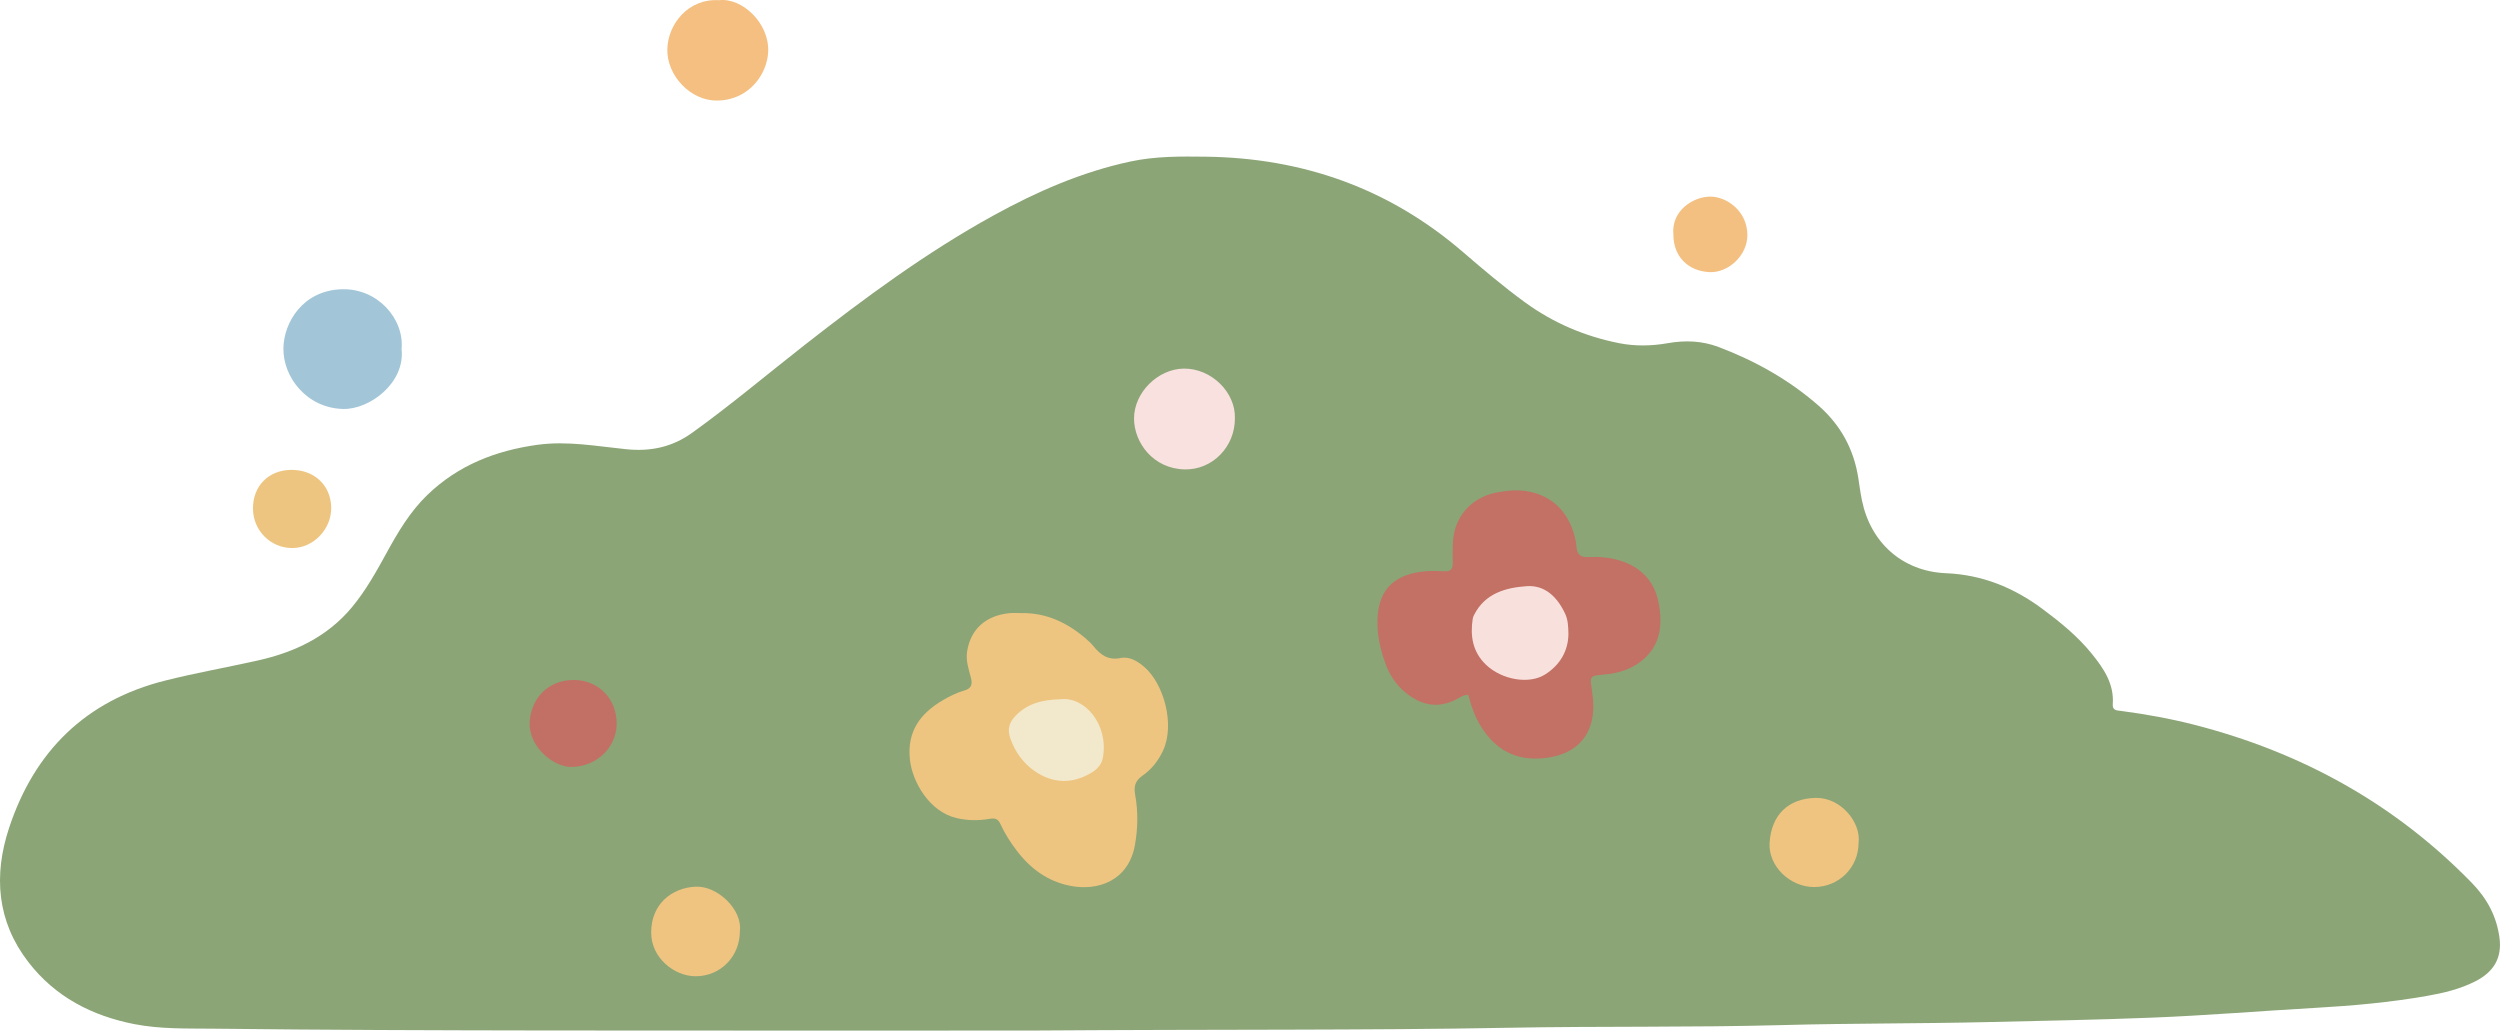 <?xml version="1.0" encoding="utf-8"?>
<!-- Generator: Adobe Illustrator 16.0.0, SVG Export Plug-In . SVG Version: 6.00 Build 0)  -->
<!DOCTYPE svg PUBLIC "-//W3C//DTD SVG 1.1//EN" "http://www.w3.org/Graphics/SVG/1.1/DTD/svg11.dtd">
<svg version="1.1" id="圖層_1" xmlns="http://www.w3.org/2000/svg" xmlns:xlink="http://www.w3.org/1999/xlink" x="0px" y="0px"
	 width="250.057px" height="103.084px" viewBox="0 0 250.057 103.084" enable-background="new 0 0 250.057 103.084"
	 xml:space="preserve">
<g>
	<path fill-rule="evenodd" clip-rule="evenodd" fill="#8BA577" d="M103.174,103.078c-13.083,0-30.796,0.018-48.51-0.007
		c-11.094-0.016-22.188-0.048-33.281-0.179c-2.643-0.031-5.316,0.058-7.94-0.456c-4.259-0.834-7.929-2.732-10.612-6.215
		c-3.142-4.075-3.485-8.663-1.928-13.392c2.532-7.692,7.673-12.759,15.611-14.754c3.066-0.771,6.186-1.321,9.272-2.011
		c3.679-0.82,6.963-2.369,9.428-5.339c1.376-1.659,2.418-3.534,3.449-5.414c1.145-2.088,2.348-4.131,4.085-5.808
		c3.076-2.968,6.822-4.43,10.987-5.009c2.998-0.417,5.946,0.139,8.901,0.439c2.43,0.248,4.594-0.205,6.596-1.644
		c3.864-2.776,7.497-5.845,11.24-8.773c6.024-4.715,12.166-9.255,18.884-12.955c4.341-2.393,8.847-4.364,13.727-5.409
		c2.488-0.531,4.994-0.513,7.51-0.48c9.726,0.124,18.357,3.17,25.765,9.561c2.009,1.734,4.037,3.45,6.188,5.016
		c2.838,2.065,5.987,3.398,9.412,4.078c1.611,0.319,3.248,0.283,4.866-0.001c1.735-0.308,3.437-0.24,5.089,0.387
		c3.644,1.383,7.001,3.258,9.952,5.832c2.234,1.948,3.568,4.383,4.015,7.31c0.112,0.735,0.21,1.475,0.36,2.204
		c0.869,4.227,4.052,7.092,8.392,7.275c3.646,0.152,6.791,1.441,9.662,3.574c1.8,1.337,3.537,2.747,4.952,4.503
		c1.184,1.469,2.23,3.007,2.08,5.032c-0.046,0.633,0.407,0.61,0.829,0.666c2.492,0.329,4.964,0.776,7.399,1.404
		c10.661,2.749,19.963,7.867,27.682,15.792c1.523,1.563,2.483,3.337,2.771,5.495c0.271,2.027-0.594,3.41-2.355,4.323
		c-1.55,0.804-3.225,1.2-4.924,1.497c-3.672,0.643-7.378,0.977-11.1,1.188c-5.485,0.313-10.965,0.768-16.454,0.984
		c-5.4,0.214-10.807,0.311-16.211,0.438c-6.897,0.164-13.796,0.116-20.689,0.303c-9.087,0.246-18.177,0.099-27.264,0.266
		C136.609,103.068,122.207,102.945,103.174,103.078z"/>
	<path fill-rule="evenodd" clip-rule="evenodd" fill="#A2C6D8" d="M40.168,34.927c0.366,3.371-3.193,6.044-5.852,5.98
		c-3.612-0.088-6.016-3.162-5.968-6.085c0.042-2.558,1.932-5.789,5.861-5.892C37.751,28.838,40.448,31.86,40.168,34.927z"/>
	<path fill-rule="evenodd" clip-rule="evenodd" fill="#F4BF81" d="M71.939,0.02c2.248-0.271,5.021,2.258,4.897,5.158
		c-0.095,2.205-1.88,4.842-5.1,4.882c-2.652,0.035-5.06-2.489-4.987-5.171C66.814,2.451,68.798-0.175,71.939,0.02z"/>
	<path fill-rule="evenodd" clip-rule="evenodd" fill="#EEC580" d="M25.303,50.885c-0.018-2.272,1.552-3.867,3.825-3.887
		c2.298-0.021,3.956,1.534,4,3.746c0.043,2.19-1.792,4.092-3.932,4.073C27.043,54.798,25.32,53.058,25.303,50.885z"/>
	<path fill-rule="evenodd" clip-rule="evenodd" fill="#F4C081" d="M167.375,23.465c-0.225-2.438,2.047-3.821,3.727-3.8
		c1.586,0.021,3.625,1.387,3.676,3.789c0.043,2.063-1.894,3.857-3.795,3.765C168.856,27.114,167.378,25.669,167.375,23.465z"/>
	<path fill-rule="evenodd" clip-rule="evenodd" fill="#EEC580" d="M102.124,61.324c2.501-0.05,4.601,0.939,6.46,2.531
		c0.282,0.241,0.561,0.497,0.794,0.785c0.701,0.867,1.463,1.428,2.706,1.178c0.911-0.183,1.718,0.325,2.4,0.919
		c1.905,1.659,3.077,5.729,1.835,8.367c-0.473,1.005-1.139,1.846-2.013,2.454c-0.777,0.543-0.921,1.081-0.758,1.989
		c0.296,1.646,0.27,3.315-0.033,4.987c-0.645,3.565-3.695,4.622-6.489,4.063c-2.255-0.448-3.982-1.732-5.345-3.536
		c-0.618-0.816-1.177-1.68-1.604-2.614c-0.226-0.494-0.485-0.654-1.08-0.549c-1.094,0.194-2.202,0.188-3.318-0.073
		c-2.723-0.634-4.43-3.616-4.67-5.856c-0.3-2.798,1.033-4.611,3.299-5.935c0.683-0.398,1.392-0.755,2.159-0.975
		c0.668-0.19,0.828-0.575,0.647-1.267c-0.221-0.845-0.521-1.695-0.386-2.601c0.333-2.246,1.876-3.647,4.277-3.864
		C101.376,61.296,101.751,61.324,102.124,61.324z"/>
	<path fill-rule="evenodd" clip-rule="evenodd" fill="#C37065" d="M146.859,69.497c-0.57,0.019-0.897,0.305-1.261,0.488
		c-1.859,0.938-3.529,0.515-5.048-0.739c-0.912-0.755-1.556-1.724-1.962-2.844c-0.495-1.364-0.827-2.758-0.814-4.221
		c0.031-3.584,2.104-4.793,4.778-5.039c0.646-0.061,1.305-0.029,1.956,0c0.62,0.028,0.821-0.263,0.802-0.842
		c-0.022-0.698-0.022-1.4,0.017-2.096c0.142-2.533,1.856-4.456,4.353-4.938c0.963-0.185,1.908-0.294,2.903-0.154
		c2.968,0.421,4.548,2.508,5.033,5.056c0.044,0.229,0.047,0.464,0.083,0.694c0.094,0.589,0.399,0.881,1.042,0.857
		c1.117-0.043,2.217,0.012,3.312,0.357c2.113,0.668,3.428,2.069,3.842,4.2c0.426,2.195,0.229,4.284-1.709,5.831
		c-1.059,0.845-2.293,1.225-3.605,1.346c-1.608,0.148-1.576,0.112-1.345,1.64c0.154,1.011,0.208,2.048-0.04,3.055
		c-0.563,2.281-2.339,3.451-4.86,3.692c-2.735,0.263-4.775-0.865-6.21-3.184C147.53,71.698,147.162,70.656,146.859,69.497z"/>
	<path fill-rule="evenodd" clip-rule="evenodd" fill="#F8E1DE" d="M123.518,41.859c0.01,2.813-2.233,5.151-5.024,5.093
		c-3.144-0.067-5.06-2.671-5.064-5.09c-0.005-2.606,2.396-4.969,4.983-4.994C121.182,36.84,123.613,39.266,123.518,41.859z"/>
	<path fill-rule="evenodd" clip-rule="evenodd" fill="#EFC480" d="M185.9,84.309c-0.01,2.467-1.964,4.409-4.441,4.415
		c-2.42,0.005-4.612-2.102-4.46-4.435c0.182-2.803,1.878-4.401,4.563-4.482C184.12,79.728,186.167,82.266,185.9,84.309z"/>
	<path fill-rule="evenodd" clip-rule="evenodd" fill="#EFC480" d="M74.005,93.122c0.013,2.547-1.944,4.548-4.466,4.525
		c-2.072-0.018-4.407-1.801-4.407-4.379c0-2.86,2.077-4.468,4.445-4.58C71.778,88.585,74.269,90.995,74.005,93.122z"/>
	<path fill-rule="evenodd" clip-rule="evenodd" fill="#C27065" d="M57.442,68.012c2.446,0.03,4.255,1.901,4.238,4.385
		c-0.018,2.425-2.04,4.283-4.523,4.316c-1.819,0.024-4.339-2.062-4.177-4.531C53.14,69.749,54.926,67.981,57.442,68.012z"/>
	<path fill-rule="evenodd" clip-rule="evenodd" fill="#F2E9CC" d="M106.045,69.944c2.476-0.317,4.875,2.569,4.265,5.854
		c-0.122,0.659-0.56,1.147-1.16,1.502c-1.926,1.144-3.844,1.074-5.649-0.166c-1.164-0.799-1.976-1.935-2.457-3.31
		c-0.305-0.873-0.094-1.547,0.484-2.171C102.683,70.41,104.167,69.989,106.045,69.944z"/>
	<path fill-rule="evenodd" clip-rule="evenodd" fill="#F8E1DD" d="M156.878,63.43c-0.023,1.646-0.809,3.063-2.323,4.027
		c-1.609,1.025-4.34,0.542-5.919-0.966c-1.341-1.282-1.598-2.872-1.328-4.613c0.021-0.134,0.082-0.268,0.144-0.39
		c1.092-2.148,3.153-2.708,5.243-2.857c1.846-0.133,3.069,1.093,3.843,2.728C156.827,61.966,156.866,62.609,156.878,63.43z"/>
</g>
</svg>
